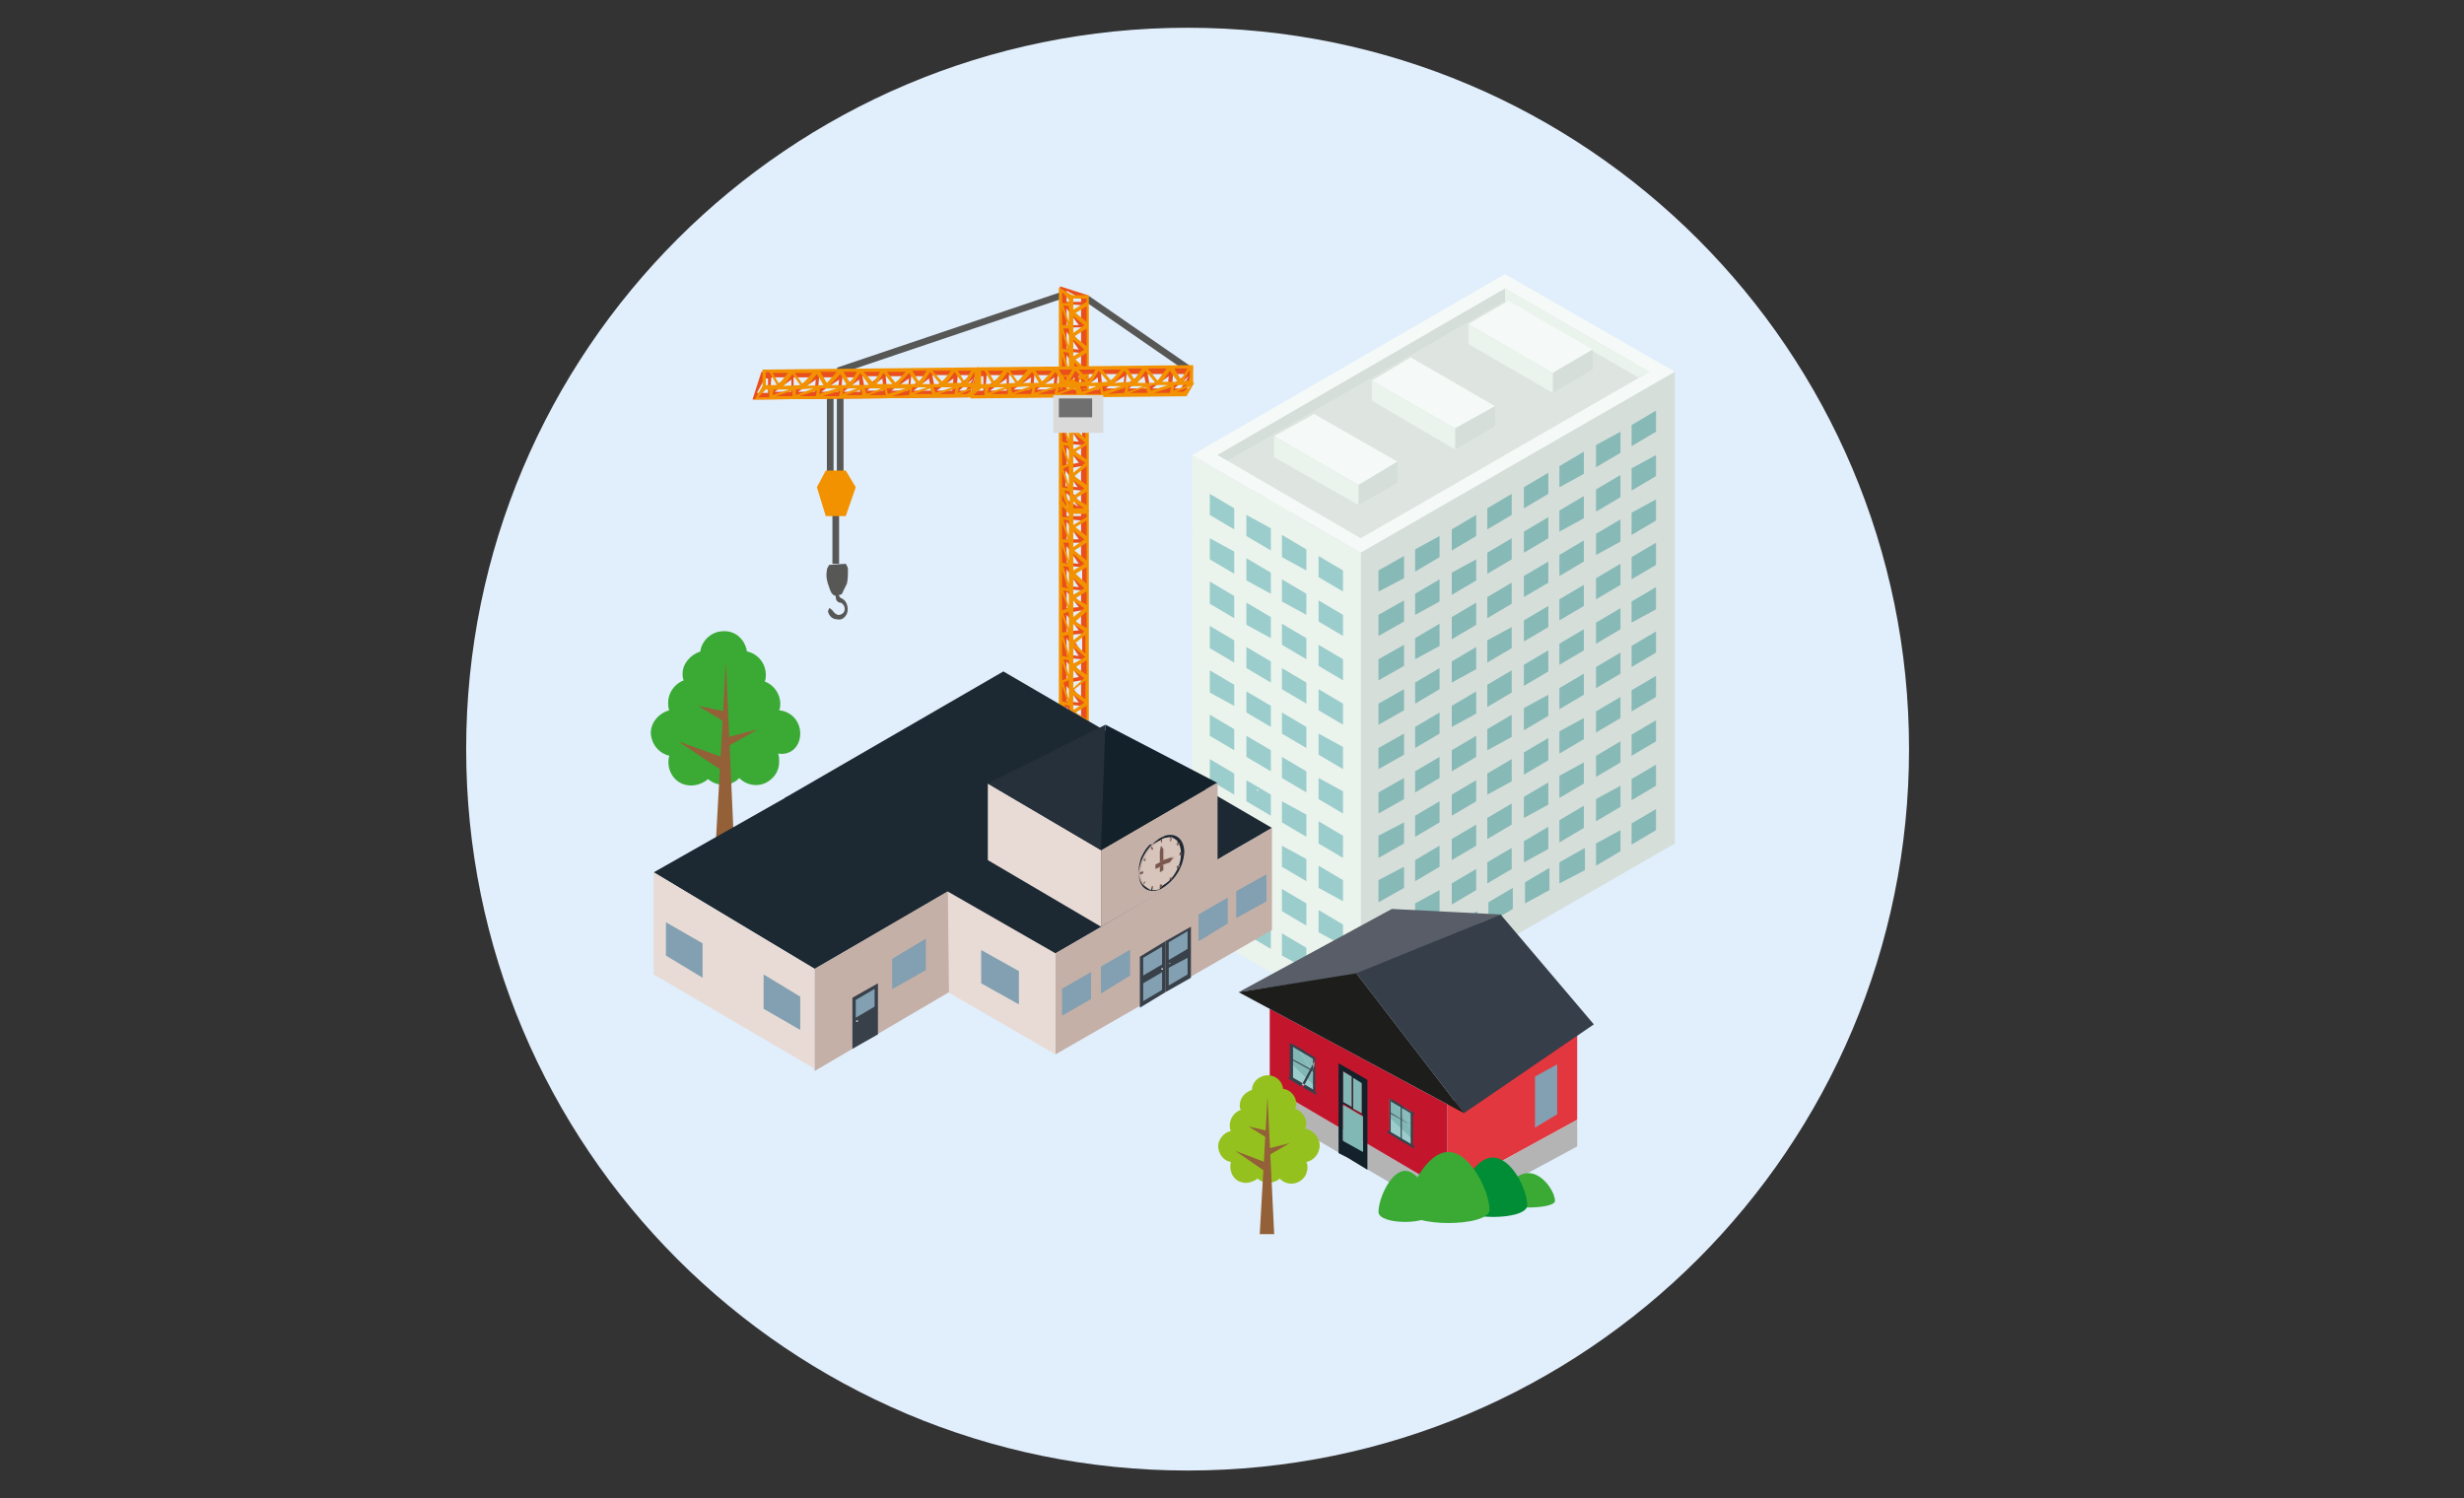 <?xml version="1.0" encoding="utf-8"?>
<!-- Generator: Adobe Illustrator 25.4.1, SVG Export Plug-In . SVG Version: 6.00 Build 0)  -->
<svg version="1.1" id="Lager_1" xmlns="http://www.w3.org/2000/svg" xmlns:xlink="http://www.w3.org/1999/xlink" x="0px" y="0px"
	 viewBox="0 0 222 135" style="enable-background:new 0 0 222 135;" xml:space="preserve">
<rect x="0" y="0" width="222" height="135" fill="#333333" stroke="none"/>
<style type="text/css">
	.st0{clip-path:url(#SVGID_00000055687705970178045130000011235312058960916908_);}
	.st1{clip-path:url(#SVGID_00000008862595498267469110000003649948676804327309_);}
	.st2{fill:#E1EEFB;}
	.st3{fill:#DEE5E1;}
	.st4{fill:#F5FAF8;}
	.st5{fill:#D5DED9;}
	.st6{fill:#EBF3ED;}
	.st7{fill:#87B9B7;}
	.st8{fill:#9BCDCC;}
	.st9{clip-path:url(#SVGID_00000003813243956533070420000010405379677505224639_);}
	.st10{fill:#3AAA35;}
	.st11{fill:#936037;}
	.st12{fill:#575756;}
	.st13{fill:#E94E1B;}
	.st14{fill:#F39200;}
	.st15{fill:#DADADA;}
	.st16{fill:#706F6F;}
	.st17{clip-path:url(#SVGID_00000137098116469866663140000007279322859901909383_);}
	.st18{fill:#E8DBD6;}
	.st19{clip-path:url(#SVGID_00000132076076626486040860000003471758513741827228_);}
	.st20{fill:url(#SVGID_00000179605769530264746750000005022554345701725856_);}
	.st21{fill:#1C2832;}
	.st22{fill:#C5B0A8;}
	.st23{fill:#82A0B1;}
	.st24{fill:#38404A;}
	.st25{clip-path:url(#SVGID_00000005974244025949974420000016816782753269439619_);}
	.st26{fill:url(#SVGID_00000096021398505742382100000016481883427029693574_);}
	.st27{clip-path:url(#SVGID_00000023994211980069251570000011180027856086927506_);}
	.st28{fill:url(#SVGID_00000036974067666051783410000008199528365770534059_);}
	.st29{fill:#25303A;}
	.st30{fill:#13212A;}
	.st31{clip-path:url(#SVGID_00000078767675875141505020000011693857893156899494_);}
	.st32{fill:url(#SVGID_00000146474692413337529390000006937127630621740689_);}
	.st33{clip-path:url(#SVGID_00000065071140465856340450000012137356820840742077_);}
	.st34{fill:#D7C4BB;}
	.st35{fill:#79574E;}
	.st36{fill:#B4B4B4;}
	.st37{fill:#585D67;}
	.st38{fill:#BEA78A;}
	.st39{fill:#E3373F;}
	.st40{fill:#D7D7D7;}
	.st41{fill:#353E49;}
	.st42{fill:#C3162D;}
	.st43{fill:#81B7B5;}
	.st44{clip-path:url(#SVGID_00000153686617217490237210000012190851722359629729_);}
	.st45{fill:#008D36;}
	.st46{clip-path:url(#SVGID_00000031903114820039052280000014340277148557681078_);}
	.st47{opacity:0.18;}
	.st48{clip-path:url(#SVGID_00000162348770511258140500000017759481350058591638_);}
	.st49{opacity:0.49;}
	.st50{clip-path:url(#SVGID_00000173129563206772266970000003534837192755405968_);}
	.st51{fill:#FFFFFF;}
	.st52{clip-path:url(#SVGID_00000019641128474882567360000012765913056950763196_);}
	.st53{clip-path:url(#SVGID_00000002364101598832026870000004543520840267812276_);}
	.st54{clip-path:url(#SVGID_00000077301592755042523810000000805726818941192341_);}
	.st55{clip-path:url(#SVGID_00000011709922376773363950000005319843756812837294_);}
	.st56{clip-path:url(#SVGID_00000140003072636819732740000013597985987982992554_);}
	.st57{fill:#1D1D1B;}
	.st58{clip-path:url(#SVGID_00000127008982917904887960000003169975246067702413_);}
	.st59{fill:#95C11F;}
</style>
<g>
	<g>
		<defs>
			<rect id="SVGID_1_" x="42" y="2.5" width="130" height="130"/>
		</defs>
		<clipPath id="SVGID_00000157295106135762441200000014838620690270901159_">
			<use xlink:href="#SVGID_1_"  style="overflow:visible;"/>
		</clipPath>
		<g style="clip-path:url(#SVGID_00000157295106135762441200000014838620690270901159_);">
			<g>
				<defs>
					<rect id="SVGID_00000083054259281783262810000006931593690191280256_" x="42" y="2.5" width="130" height="130"/>
				</defs>
				<clipPath id="SVGID_00000066500366372079040310000015706707905595976583_">
					<use xlink:href="#SVGID_00000083054259281783262810000006931593690191280256_"  style="overflow:visible;"/>
				</clipPath>
				<g style="clip-path:url(#SVGID_00000066500366372079040310000015706707905595976583_);">
					<path class="st2" d="M107,132.5c35.9,0,65-29.1,65-65c0-35.9-29.1-65-65-65s-65,29.1-65,65c0,0,0,0,0,0
						C42,103.4,71.1,132.5,107,132.5"/>
				</g>
			</g>
			<polygon class="st3" points="114.5,52 126.2,45.2 118.9,41.1 107.3,47.8 			"/>
			<polygon class="st4" points="117,45.1 119.2,46.3 121.3,45.1 119.2,43.9 			"/>
			<polygon class="st4" points="114.3,46.7 116.4,47.9 114.3,49.2 112.2,47.9 			"/>
			<polygon class="st5" points="108.2,48.3 107.3,47.8 118.9,41.1 118.9,42.1 			"/>
			<polygon class="st6" points="126.2,45.2 125.3,45.8 118.9,42.1 118.9,41.1 			"/>
			<polygon class="st4" points="114.3,44.9 116.4,46.1 114.3,47.3 112.2,46.1 			"/>
			<polygon class="st6" points="112.2,46.1 114.3,47.3 114.3,49.2 112.2,47.9 			"/>
			<polygon class="st5" points="116.4,46.1 114.3,47.3 114.3,49.2 116.4,47.9 			"/>
			<polygon class="st4" points="119.2,42.1 121.3,43.3 119.2,44.5 117,43.3 			"/>
			<polygon class="st6" points="117,43.3 119.2,44.5 119.2,46.3 117,45.1 			"/>
			<polygon class="st5" points="121.3,43.3 119.2,44.5 119.2,46.3 121.3,45.1 			"/>
			<polygon class="st4" points="150.9,33.5 122.6,49.8 107.4,41 135.6,24.7 			"/>
			<polygon class="st3" points="122.6,48.5 148.6,33.5 135.6,26 109.7,41 			"/>
			<polygon class="st5" points="110.6,41.5 109.7,41 135.6,26 135.6,27.1 			"/>
			<polygon class="st6" points="135.6,27.1 135.6,26 148.6,33.5 147.6,34 			"/>
			<polygon class="st4" points="114.8,39.3 122.4,43.7 125.9,41.6 118.4,37.3 			"/>
			<polygon class="st5" points="122.4,45.5 122.4,43.7 125.9,41.6 125.9,43.5 			"/>
			<polygon class="st6" points="122.4,45.5 114.8,41.2 114.8,39.3 122.4,43.7 			"/>
			<polygon class="st4" points="123.6,34.3 131.1,38.6 134.7,36.6 127.1,32.2 			"/>
			<polygon class="st5" points="131.1,40.5 131.1,38.6 134.7,36.6 134.7,38.4 			"/>
			<polygon class="st6" points="131.1,40.5 123.6,36.1 123.6,34.3 131.1,38.6 			"/>
			<polygon class="st4" points="132.3,29.2 139.9,33.6 143.5,31.5 135.9,27.1 			"/>
			<polygon class="st5" points="139.9,35.4 139.9,33.6 143.5,31.5 143.5,33.3 			"/>
			<polygon class="st6" points="139.9,35.4 132.3,31 132.3,29.2 139.9,33.6 			"/>
			<polygon class="st5" points="150.9,76 122.6,92.3 122.6,49.8 150.9,33.5 			"/>
			<polygon class="st7" points="126.5,60 124.2,61.3 124.2,59.4 126.5,58.1 			"/>
			<polygon class="st7" points="127.5,59.4 127.5,57.5 129.7,56.2 129.7,58.2 			"/>
			<polygon class="st7" points="130.8,57.6 130.8,55.6 133,54.3 133,56.3 			"/>
			<polygon class="st7" points="134,55.7 136.2,54.4 136.2,52.5 134,53.8 			"/>
			<polygon class="st7" points="126.5,64 124.2,65.3 124.2,63.4 126.5,62.1 			"/>
			<polygon class="st7" points="127.5,63.4 127.5,61.5 129.7,60.2 129.7,62.1 			"/>
			<polygon class="st7" points="130.8,61.5 130.8,59.6 133,58.3 133,60.3 			"/>
			<polygon class="st7" points="134,59.7 136.2,58.4 136.2,56.5 134,57.7 			"/>
			<polygon class="st7" points="126.5,68 124.2,69.3 124.2,67.4 126.5,66.1 			"/>
			<polygon class="st7" points="127.5,67.4 127.5,65.5 129.7,64.2 129.7,66.1 			"/>
			<polygon class="st7" points="130.8,65.5 130.8,63.6 133,62.3 133,64.3 			"/>
			<polygon class="st7" points="134,63.7 136.2,62.4 136.2,60.4 134,61.7 			"/>
			<polygon class="st7" points="126.5,52.1 124.2,53.3 124.2,51.4 126.5,50.1 			"/>
			<polygon class="st7" points="127.5,51.5 127.5,49.5 129.7,48.3 129.7,50.2 			"/>
			<polygon class="st7" points="130.8,49.6 130.8,47.7 133,46.4 133,48.3 			"/>
			<polygon class="st7" points="134,47.7 136.2,46.4 136.2,44.5 134,45.8 			"/>
			<polygon class="st7" points="126.5,56 124.2,57.3 124.2,55.4 126.5,54.1 			"/>
			<polygon class="st7" points="127.5,55.4 127.5,53.5 129.7,52.2 129.7,54.2 			"/>
			<polygon class="st7" points="130.8,53.6 130.8,51.6 133,50.4 133,52.3 			"/>
			<polygon class="st7" points="134,51.7 136.2,50.4 136.2,48.5 134,49.8 			"/>
			<polygon class="st7" points="126.5,72 124.2,73.3 124.2,71.4 126.5,70.1 			"/>
			<polygon class="st7" points="127.5,71.4 127.5,69.5 129.7,68.2 129.7,70.1 			"/>
			<polygon class="st7" points="130.8,69.5 130.8,67.6 133,66.3 133,68.2 			"/>
			<polygon class="st7" points="134,67.6 136.2,66.4 136.2,64.4 134,65.7 			"/>
			<polygon class="st7" points="126.5,76 124.2,77.3 124.2,75.3 126.5,74.1 			"/>
			<polygon class="st7" points="127.5,75.4 127.5,73.5 129.7,72.2 129.7,74.1 			"/>
			<polygon class="st7" points="130.8,73.5 130.8,71.6 133,70.3 133,72.2 			"/>
			<polygon class="st7" points="134,71.6 136.2,70.4 136.2,68.4 134,69.7 			"/>
			<polygon class="st7" points="126.5,80 124.2,81.3 124.2,79.3 126.5,78.1 			"/>
			<polygon class="st7" points="127.5,79.4 127.5,77.5 129.7,76.2 129.7,78.1 			"/>
			<polygon class="st7" points="130.8,77.5 130.8,75.6 133,74.3 133,76.2 			"/>
			<polygon class="st7" points="134,75.6 136.2,74.3 136.2,72.4 134,73.7 			"/>
			<polygon class="st7" points="126.5,84 124.2,85.3 124.2,83.3 126.5,82 			"/>
			<polygon class="st7" points="127.5,83.4 127.5,81.4 129.7,80.2 129.7,82.1 			"/>
			<polygon class="st7" points="130.8,81.5 130.8,79.6 133,78.3 133,80.2 			"/>
			<polygon class="st7" points="134,79.6 136.2,78.3 136.2,76.4 134,77.7 			"/>
			<polygon class="st7" points="126.5,88 124.2,89.2 124.2,87.3 126.5,86 			"/>
			<polygon class="st7" points="127.5,87.4 127.5,85.4 129.7,84.2 129.7,86.1 			"/>
			<polygon class="st7" points="139.5,52.5 137.3,53.8 137.3,51.9 139.5,50.6 			"/>
			<polygon class="st7" points="140.5,51.9 140.5,50 142.7,48.7 142.7,50.6 			"/>
			<polygon class="st7" points="143.8,50 143.8,48.1 146,46.8 146,48.8 			"/>
			<polygon class="st7" points="147,48.2 149.2,46.9 149.2,45 147,46.2 			"/>
			<polygon class="st7" points="139.5,56.5 137.3,57.8 137.3,55.9 139.5,54.6 			"/>
			<polygon class="st7" points="140.5,55.9 140.5,54 142.7,52.7 142.7,54.6 			"/>
			<polygon class="st7" points="143.8,54 143.8,52.1 146,50.8 146,52.7 			"/>
			<polygon class="st7" points="147,52.2 149.2,50.9 149.2,48.9 147,50.2 			"/>
			<polygon class="st7" points="139.5,60.5 137.3,61.8 137.3,59.9 139.5,58.6 			"/>
			<polygon class="st7" points="140.5,59.9 140.5,58 142.7,56.7 142.7,58.6 			"/>
			<polygon class="st7" points="143.8,58 143.8,56.1 146,54.8 146,56.7 			"/>
			<polygon class="st7" points="147,56.1 149.2,54.9 149.2,52.9 147,54.2 			"/>
			<polygon class="st7" points="139.5,44.5 137.3,45.8 137.3,43.9 139.5,42.6 			"/>
			<polygon class="st7" points="140.5,43.9 140.5,42 142.7,40.7 142.7,42.7 			"/>
			<polygon class="st7" points="143.8,42.1 143.8,40.1 146,38.9 146,40.8 			"/>
			<polygon class="st7" points="147,40.2 149.2,38.9 149.2,37 147,38.3 			"/>
			<polygon class="st7" points="139.5,48.5 137.3,49.8 137.3,47.9 139.5,46.6 			"/>
			<polygon class="st7" points="140.5,47.9 140.5,46 142.7,44.7 142.7,46.7 			"/>
			<polygon class="st7" points="143.8,46.1 143.8,44.1 146,42.8 146,44.8 			"/>
			<polygon class="st7" points="147,44.2 149.2,42.9 149.2,41 147,42.2 			"/>
			<polygon class="st7" points="139.5,64.5 137.3,65.8 137.3,63.8 139.5,62.6 			"/>
			<polygon class="st7" points="140.5,63.9 140.5,62 142.7,60.7 142.7,62.6 			"/>
			<polygon class="st7" points="143.8,62 143.8,60.1 146,58.8 146,60.7 			"/>
			<polygon class="st7" points="147,60.1 149.2,58.8 149.2,56.9 147,58.2 			"/>
			<polygon class="st7" points="139.5,68.5 137.3,69.8 137.3,67.8 139.5,66.5 			"/>
			<polygon class="st7" points="140.5,67.9 140.5,65.9 142.7,64.7 142.7,66.6 			"/>
			<polygon class="st7" points="143.8,66 143.8,64.1 146,62.8 146,64.7 			"/>
			<polygon class="st7" points="147,64.1 149.2,62.8 149.2,60.9 147,62.2 			"/>
			<polygon class="st7" points="139.5,72.5 137.3,73.7 137.3,71.8 139.5,70.5 			"/>
			<polygon class="st7" points="140.5,71.9 140.5,69.9 142.7,68.7 142.7,70.6 			"/>
			<polygon class="st7" points="143.8,70 143.8,68.1 146,66.8 146,68.7 			"/>
			<polygon class="st7" points="147,68.1 149.2,66.8 149.2,64.9 147,66.2 			"/>
			<polygon class="st7" points="139.5,76.5 137.3,77.7 137.3,75.8 139.5,74.5 			"/>
			<polygon class="st7" points="140.5,75.9 140.5,73.9 142.7,72.6 142.7,74.6 			"/>
			<polygon class="st7" points="143.8,74 143.8,72 146,70.8 146,72.7 			"/>
			<polygon class="st7" points="147,72.1 149.2,70.8 149.2,68.9 147,70.2 			"/>
			<polygon class="st7" points="143.8,78 143.8,76 146,74.8 146,76.7 			"/>
			<polygon class="st7" points="147,76.1 149.2,74.8 149.2,72.9 147,74.2 			"/>
			<polygon class="st6" points="122.6,92.3 107.4,83.5 107.4,41 122.6,49.8 			"/>
			<polygon class="st8" points="111.2,55.7 109,54.4 109,52.4 111.2,53.7 			"/>
			<polygon class="st8" points="112.3,56.3 112.3,54.3 114.5,55.6 114.5,57.5 			"/>
			<polygon class="st8" points="115.5,58.1 115.5,56.2 117.7,57.5 117.7,59.4 			"/>
			<polygon class="st8" points="118.8,60 121,61.3 121,59.4 118.8,58.1 			"/>
			<polygon class="st8" points="111.2,59.7 109,58.4 109,56.4 111.2,57.7 			"/>
			<polygon class="st8" points="112.3,60.2 112.3,58.3 114.5,59.6 114.5,61.5 			"/>
			<polygon class="st8" points="115.5,62.1 115.5,60.2 117.7,61.5 117.7,63.4 			"/>
			<polygon class="st8" points="118.8,64 121,65.3 121,63.4 118.8,62.1 			"/>
			<polygon class="st8" points="111.2,63.6 109,62.4 109,60.4 111.2,61.7 			"/>
			<polygon class="st8" points="112.3,64.2 112.3,62.3 114.5,63.6 114.5,65.5 			"/>
			<polygon class="st8" points="115.5,66.1 115.5,64.2 117.7,65.5 117.7,67.4 			"/>
			<polygon class="st8" points="118.8,68 121,69.3 121,67.3 118.8,66.1 			"/>
			<polygon class="st8" points="111.2,47.7 109,46.4 109,44.5 111.2,45.8 			"/>
			<polygon class="st8" points="112.3,48.3 112.3,46.4 114.5,47.6 114.5,49.6 			"/>
			<polygon class="st8" points="115.5,50.2 115.5,48.2 117.7,49.5 117.7,51.4 			"/>
			<polygon class="st8" points="118.8,52 121,53.3 121,51.4 118.8,50.1 			"/>
			<polygon class="st8" points="111.2,51.7 109,50.4 109,48.5 111.2,49.7 			"/>
			<polygon class="st8" points="112.3,52.3 112.3,50.3 114.5,51.6 114.5,53.5 			"/>
			<polygon class="st8" points="115.5,54.2 115.5,52.2 117.7,53.5 117.7,55.4 			"/>
			<polygon class="st8" points="118.8,56 121,57.3 121,55.4 118.8,54.1 			"/>
			<polygon class="st8" points="111.2,67.6 109,66.3 109,64.4 111.2,65.7 			"/>
			<polygon class="st8" points="112.3,68.2 112.3,66.3 114.5,67.6 114.5,69.5 			"/>
			<polygon class="st8" points="115.5,70.1 115.5,68.2 117.7,69.5 117.7,71.4 			"/>
			<polygon class="st8" points="118.8,72 121,73.3 121,71.3 118.8,70.1 			"/>
			<polygon class="st8" points="111.2,71.6 109,70.3 109,68.4 111.2,69.7 			"/>
			<polygon class="st8" points="112.3,72.2 112.3,70.3 114.5,71.6 114.5,73.5 			"/>
			<polygon class="st8" points="115.5,74.1 115.5,72.2 117.7,73.4 117.7,75.4 			"/>
			<polygon class="st8" points="118.8,76 121,77.3 121,75.3 118.8,74 			"/>
			<polygon class="st8" points="111.2,75.6 109,74.3 109,72.4 111.2,73.7 			"/>
			<polygon class="st8" points="112.3,76.2 112.3,74.3 114.5,75.6 114.5,77.5 			"/>
			<polygon class="st8" points="115.5,78.1 115.5,76.2 117.7,77.4 117.7,79.4 			"/>
			<polygon class="st8" points="118.8,80 121,81.2 121,79.3 118.8,78 			"/>
			<polygon class="st8" points="111.2,79.6 109,78.3 109,76.4 111.2,77.7 			"/>
			<polygon class="st8" points="112.3,80.2 112.3,78.3 114.5,79.5 114.5,81.5 			"/>
			<polygon class="st8" points="115.5,82.1 115.5,80.1 117.7,81.4 117.7,83.4 			"/>
			<polygon class="st8" points="118.8,84 121,85.2 121,83.3 118.8,82 			"/>
			<polygon class="st8" points="111.2,83.6 109,82.3 109,80.4 111.2,81.7 			"/>
			<polygon class="st8" points="112.3,84.2 112.3,82.3 114.5,83.5 114.5,85.5 			"/>
			<polygon class="st8" points="115.5,86.1 115.5,84.1 117.7,85.4 117.7,87.3 			"/>
			<polygon class="st8" points="118.8,87.9 121,89.2 121,87.3 118.8,86 			"/>
			<polygon class="st7" points="140.5,79.6 140.5,77.7 142.8,76.4 142.8,78.4 			"/>
			<polygon class="st7" points="137.4,81.4 137.4,79.5 139.6,78.2 139.6,80.2 			"/>
			<polygon class="st7" points="134.1,83.2 134.1,81.3 136.3,80 136.3,81.9 			"/>
			<polygon class="st7" points="130.9,85.3 130.9,83.4 133.1,82.1 133.1,84 			"/>
			<g>
				<defs>
					<rect id="SVGID_00000049905699257281774710000005430258241300829878_" x="42" y="2.5" width="130" height="130"/>
				</defs>
				<clipPath id="SVGID_00000178922803630172536610000018385283404349155469_">
					<use xlink:href="#SVGID_00000049905699257281774710000005430258241300829878_"  style="overflow:visible;"/>
				</clipPath>
				<g style="clip-path:url(#SVGID_00000178922803630172536610000018385283404349155469_);">
					<path class="st10" d="M72.1,66.1c0-1.1-0.8-2-1.9-2.1c0.1-0.2,0.1-0.4,0.1-0.6c0-0.9-0.6-1.7-1.4-2C69,61.2,69,61,69,60.8
						c0-1-0.7-1.9-1.7-2.1c-0.2-1.2-1.2-2-2.4-1.8c-0.9,0.1-1.7,0.9-1.8,1.8c-0.9,0.3-1.6,1.1-1.6,2c0,0.2,0,0.4,0.1,0.6
						c-0.8,0.3-1.4,1.1-1.4,2c0,0.2,0,0.5,0.1,0.7c-1.1,0.3-1.9,1.4-1.6,2.5c0.2,0.8,0.8,1.4,1.6,1.6c-0.3,1.1,0.3,2.3,1.4,2.6
						c0.7,0.2,1.5,0,2.1-0.5c0.8,0.7,2.1,0.7,2.8-0.1c0.8,0.8,2.1,0.9,3,0c0.4-0.4,0.6-0.9,0.6-1.5c0-0.2,0-0.5-0.1-0.7
						C71.3,68.1,72.1,67.2,72.1,66.1"/>
				</g>
			</g>
			<polygon class="st11" points="66.2,77.6 64.4,77.6 65.4,59.6 			"/>
			<polygon class="st11" points="65.3,68.3 65.3,69.6 61.1,66.8 			"/>
			<polygon class="st11" points="65.3,64.1 65.2,65 62.9,63.6 			"/>
			<polygon class="st11" points="65.5,67.3 65.3,66.5 68.3,65.7 			"/>
			<rect x="75.4" y="35.4" class="st12" width="0.6" height="10.5"/>
			<rect x="74.5" y="35.4" class="st12" width="0.6" height="10.5"/>
			<rect x="75" y="45.6" class="st12" width="0.6" height="5.2"/>
			
				<rect x="102.1" y="24.6" transform="matrix(0.569 -0.823 0.823 0.569 19.423 97.19)" class="st12" width="0.6" height="11"/>
			
				<rect x="74.9" y="29.7" transform="matrix(0.948 -0.32 0.32 0.948 -5.105 28.94)" class="st12" width="21.4" height="0.6"/>
			<path class="st13" d="M97.2,65l-1.1-1.3v0.6L97.2,65z M96.1,45.5v1l1.3,0v-0.3L96.1,45.5z M96.1,52.8l1.1,0.1l-1.1-1.6V52.8z
				 M97.2,54.7l-1.1-1.4v1.5L97.2,54.7z M97.2,61l-1.1-1.4v1.6L97.2,61z M97.4,63v-1.7l-1.1,0.2L97.4,63z M96.4,63.5l1,1.3v-1.2
				L96.4,63.5z M97.2,63.3l-1.1-1.5v1.4L97.2,63.3z M96.4,57.2l1.1,1.6v-1.7L96.4,57.2z M97.4,53.2l-1-0.1l1,1.4V53.2z M97.4,56.6
				V55l-1.1,0.2L97.4,56.6z M96.1,56.9l1.1-0.1l-1.1-1.4V56.9z M97.4,59.4l-1-0.1l1,1.4V59.4z M96.1,59l1.1,0.1l-1.1-1.6V59z
				 M97.4,51.1L96.4,51l1.1,1.6V51.1z M97.4,48.9l-1.1,0l1.1,1.6V48.9z M97.4,48.3v-1.4l-1.1-0.1L97.4,48.3z M96.1,48.6l1.1,0
				L96.1,47V48.6z M96.1,50.7l1.1,0.1l-1.1-1.6V50.7z M98,45.9v19.5l-2.5-0.7V45.2L98,45.9z"/>
			<path class="st14" d="M97.7,65.1l-1-0.6v0.6H97.7z M96.7,46.3v1l1.2-0.7v-0.3H96.7z M96.7,53.6l1-0.6l-1-0.9V53.6z M97.7,54.8
				l-1-0.7v1.5L97.7,54.8z M97.7,61.1l-1-0.7v1.6L97.7,61.1z M97.8,63v-1.7l-1.1,0.9L97.8,63z M96.9,64.2l1,0.6v-1.2L96.9,64.2z
				 M97.7,63.3l-1-0.7V64L97.7,63.3z M96.8,58l1,0.9v-1.7L96.8,58z M97.9,53.3l-1,0.6l1,0.6V53.3z M97.9,56.6v-1.5l-1,0.9L97.9,56.6
				z M96.7,57.7l1-0.8l-1-0.7V57.7z M97.9,59.5l-1,0.6l1,0.7V59.5z M96.7,59.8l1.1-0.6l-1.1-0.9V59.8z M97.9,51.1l-1,0.6l1,0.9V51.1
				z M97.9,48.9l-1.1,0.7l1.1,0.9V48.9z M97.9,48.3v-1.4l-1,0.6L97.9,48.3z M96.7,49.3l1-0.7l-1-0.8V49.3z M96.7,51.4l1-0.6l-1-0.9
				V51.4z M98.1,65.4h-1.7V46h1.7V65.4z"/>
			<path class="st14" d="M96.2,65.1l-0.5-1.3v0.6L96.2,65.1z M95.7,45.6v1l0.6,0v-0.3L95.7,45.6z M95.7,52.9l0.5,0.1l-0.5-1.6V52.9z
				 M96.2,54.8l-0.5-1.4V55L96.2,54.8z M96.2,61.1l-0.5-1.4v1.6L96.2,61.1z M96.3,63v-1.7l-0.5,0.2L96.3,63z M95.9,63.5l0.5,1.3
				v-1.2L95.9,63.5z M96.2,63.3l-0.5-1.5v1.4L96.2,63.3z M95.8,57.3l0.5,1.6v-1.7L95.8,57.3z M96.3,53.3l-0.5-0.1l0.5,1.4V53.3z
				 M96.3,56.6v-1.5l-0.5,0.2L96.3,56.6z M95.7,57l0.5-0.1l-0.5-1.4V57z M96.3,59.5l-0.5-0.1l0.5,1.4V59.5z M95.7,59.1l0.5,0.1
				l-0.5-1.6V59.1z M96.3,51.1L95.8,51l0.5,1.6V51.1z M96.3,48.9l-0.5,0l0.5,1.6V48.9z M96.3,48.3v-1.4l-0.5-0.1L96.3,48.3z
				 M95.7,48.6l0.5,0l-0.5-1.5V48.6z M95.7,50.7l0.5,0.1l-0.5-1.6V50.7z M96.6,46v19.5l-1.2-0.7V45.3L96.6,46z"/>
			<path class="st13" d="M97.2,45.7l-1.1-1.3V45L97.2,45.7z M96.1,26.2v1l1.3,0v-0.3L96.1,26.2z M96.1,33.5l1.1,0.1L96.1,32V33.5z
				 M97.2,35.4L96.1,34v1.5L97.2,35.4z M97.2,41.7l-1.1-1.4v1.6L97.2,41.7z M97.4,43.7V42l-1.1,0.2L97.4,43.7z M96.4,44.1l1,1.3
				v-1.2L96.4,44.1z M97.1,43.9l-1.1-1.5v1.4L97.1,43.9z M96.4,37.9l1.1,1.6v-1.7L96.4,37.9z M97.4,33.9l-1-0.1l1,1.4V33.9z
				 M97.4,37.2v-1.5l-1.1,0.2L97.4,37.2z M96.1,37.6l1.1-0.1l-1.1-1.4V37.6z M97.4,40.1l-1-0.1l1,1.4V40.1z M96.1,39.7l1.1,0.1
				l-1.1-1.6V39.7z M97.4,31.8l-1.1-0.1l1.1,1.6L97.4,31.8z M97.4,29.5l-1.1,0l1.1,1.6V29.5z M97.4,28.9v-1.4l-1.1-0.1L97.4,28.9z
				 M96.1,29.3l1.1,0l-1.1-1.5V29.3z M96.1,31.4l1.1,0.1l-1.1-1.6V31.4z M98,26.6V46l-2.5-0.7V25.8L98,26.6z"/>
			<path class="st14" d="M97.7,45.8l-1-0.6v0.6H97.7z M96.7,26.9v1l1.2-0.7v-0.3L96.7,26.9z M96.7,34.2l1.1-0.6l-1-0.9L96.7,34.2z
				 M97.8,35.4l-1-0.7v1.5L97.8,35.4z M97.8,41.7L96.7,41v1.6L97.8,41.7z M97.9,43.7V42l-1.1,0.9L97.9,43.7z M96.9,44.9l1,0.6v-1.2
				L96.9,44.9z M97.7,44l-1-0.7v1.4L97.7,44z M96.8,38.6l1,0.9v-1.7L96.8,38.6z M97.9,33.9l-1,0.6l1,0.6V33.9z M97.9,37.3v-1.5
				l-1,0.9L97.9,37.3z M96.7,38.4l1-0.8l-1-0.7V38.4z M97.9,40.1l-1,0.6l1,0.7V40.1z M96.7,40.5l1.1-0.6l-1.1-0.9L96.7,40.5z
				 M97.9,31.8l-1,0.6l1,0.9V31.8z M97.9,29.6l-1.1,0.7l1.1,0.9V29.6z M97.9,29v-1.4l-1,0.6L97.9,29z M96.7,30l1-0.7l-1-0.8V30z
				 M96.7,32.1l1-0.6l-1-0.9V32.1z M98.1,46.1h-1.7V26.6h1.7V46.1z"/>
			<path class="st14" d="M96.2,45.8l-0.5-1.3v0.6L96.2,45.8z M95.7,26.3v1l0.6,0V27L95.7,26.3z M95.7,33.6l0.5,0.1l-0.5-1.6V33.6z
				 M96.2,35.5l-0.5-1.4v1.5L96.2,35.5z M96.2,41.8l-0.5-1.4v1.6L96.2,41.8z M96.3,43.7v-1.7l-0.5,0.2L96.3,43.7z M95.9,44.2
				l0.5,1.3v-1.2L95.9,44.2z M96.2,44l-0.5-1.5v1.4L96.2,44z M95.8,38l0.5,1.6v-1.7L95.8,38z M96.3,34l-0.5-0.1l0.5,1.4V34z
				 M96.3,37.3v-1.5l-0.5,0.2L96.3,37.3z M95.7,37.7l0.5-0.1l-0.5-1.4V37.7z M96.3,40.2l-0.5-0.1l0.5,1.4V40.2z M95.7,39.8l0.5,0.1
				l-0.5-1.6V39.8z M96.3,31.8l-0.5-0.1l0.5,1.6V31.8z M96.3,29.6l-0.5,0l0.5,1.6V29.6z M96.3,29v-1.4l-0.5-0.1L96.3,29z M95.7,29.3
				l0.5,0l-0.5-1.5V29.3z M95.7,31.4l0.5,0.1l-0.5-1.6V31.4z M96.6,26.6v19.5l-1.2-0.7V25.9L96.6,26.6z"/>
			<path class="st13" d="M107.1,33.9l-1.3,1.1h0.6L107.1,33.9z M87.6,35.2h1l0-1.3h-0.3L87.6,35.2z M94.9,35.1L95,34l-1.6,1.1
				L94.9,35.1z M96.8,34l-1.4,1.1H97L96.8,34z M103.1,33.9l-1.4,1.1l1.6,0L103.1,33.9z M105.1,33.7h-1.7l0.2,1.1L105.1,33.7z
				 M105.6,34.7l1.3-1h-1.2L105.6,34.7z M105.3,33.9l-1.5,1.1h1.4L105.3,33.9z M99.3,34.8l1.6-1.1l-1.7,0L99.3,34.8z M95.3,33.8
				l-0.1,1l1.3-1L95.3,33.8z M98.6,33.7h-1.5l0.2,1.1L98.6,33.7z M99,35.1L98.9,34l-1.4,1.1L99,35.1z M101.5,33.7l-0.1,1l1.4-1
				L101.5,33.7z M101.2,35l0.1-1.1L99.6,35H101.2z M93.2,33.8l-0.1,1.1l1.6-1.1L93.2,33.8z M90.9,33.8l0,1.1l1.6-1.1H90.9z
				 M90.3,33.8h-1.4l-0.1,1.1L90.3,33.8z M90.7,35.2l0-1.1l-1.5,1.1L90.7,35.2z M92.8,35.1l0.1-1.1l-1.6,1.1L92.8,35.1z M88,33.3
				l19.5-0.2l-0.7,2.5l-19.4,0.2L88,33.3z"/>
			<path class="st14" d="M107.2,33.3l-0.6,1h0.6L107.2,33.3z M88.4,34.6h1l-0.7-1.2h-0.3V34.6z M95.7,34.5l-0.6-1l-0.9,1.1
				L95.7,34.5z M96.9,33.4l-0.6,1h1.5L96.9,33.4z M103.2,33.4l-0.7,1.1h1.6L103.2,33.4z M105.1,33.2l-1.7,0l0.9,1.1L105.1,33.2z
				 M106.4,34.2l0.6-1h-1.2L106.4,34.2z M105.4,33.4l-0.7,1h1.4L105.4,33.4z M100.1,34.3l0.9-1h-1.7L100.1,34.3z M95.4,33.3l0.6,1
				l0.6-1L95.4,33.3z M98.7,33.3h-1.5l0.9,1L98.7,33.3z M99.8,34.4l-0.8-1l-0.7,1.1L99.8,34.4z M101.6,33.2l0.6,1l0.7-1H101.6z
				 M102,34.4l-0.7-1l-0.9,1.1L102,34.4z M93.3,33.4l0.6,1l0.9-1L93.3,33.4z M91,33.4l0.7,1l0.9-1.1L91,33.4z M90.4,33.4H89l0.6,1
				L90.4,33.4z M91.5,34.5l-0.7-1l-0.8,1.1L91.5,34.5z M93.6,34.5l-0.6-1l-0.9,1L93.6,34.5z M88,33.1l19.5-0.2l0,1.7l-19.5,0.2
				L88,33.1z"/>
			<path class="st14" d="M107.3,34.8l-1.3,0.5h0.6L107.3,34.8z M87.7,35.6h1l0-0.6h-0.3L87.7,35.6z M95,35.5l0.1-0.5l-1.6,0.5
				L95,35.5z M96.9,35l-1.4,0.5h1.5L96.9,35z M103.2,34.9l-1.4,0.5h1.6L103.2,34.9z M105.2,34.7h-1.7l0.2,0.5L105.2,34.7z
				 M105.7,35.2l1.3-0.5h-1.2L105.7,35.2z M105.5,34.9l-1.5,0.5h1.4L105.5,34.9z M99.4,35.3l1.6-0.5h-1.7L99.4,35.3z M95.4,34.9
				l-0.1,0.5l1.3-0.5L95.4,34.9z M98.8,34.8h-1.5l0.2,0.5L98.8,34.8z M99.2,35.5l-0.1-0.5l-1.4,0.5L99.2,35.5z M101.7,34.8l-0.1,0.5
				l1.4-0.5L101.7,34.8z M101.3,35.4l0.1-0.5l-1.6,0.6L101.3,35.4z M93.3,34.9l-0.1,0.5l1.6-0.5L93.3,34.9z M91.1,34.9l0.1,0.5
				l1.6-0.6L91.1,34.9z M90.5,34.9h-1.4l-0.1,0.5L90.5,34.9z M90.8,35.5l0-0.5l-1.5,0.5L90.8,35.5z M92.9,35.5L93,35l-1.6,0.5
				L92.9,35.5z M88.1,34.7l19.5-0.2l-0.7,1.2l-19.5,0.2L88.1,34.7z"/>
			<path class="st13" d="M87.7,34.1l-1.3,1.1H87L87.7,34.1z M68.2,35.4h1l0-1.3h-0.3L68.2,35.4z M75.5,35.3l0.1-1.1L74,35.3
				L75.5,35.3z M77.4,34.2L76,35.3h1.5L77.4,34.2z M83.7,34.1l-1.4,1.1h1.6L83.7,34.1z M85.6,33.8H84l0.2,1.1L85.6,33.8z M86.2,34.8
				l1.3-1h-1.2L86.2,34.8z M85.9,34.1l-1.5,1.1l1.4,0L85.9,34.1z M79.9,35l1.6-1.1l-1.7,0L79.9,35z M75.9,34l-0.1,1l1.3-1L75.9,34z
				 M79.2,33.9h-1.5l0.2,1.1L79.2,33.9z M79.6,35.2l-0.1-1.1l-1.4,1.1L79.6,35.2z M82.1,33.9l-0.1,1l1.4-1L82.1,33.9z M81.8,35.2
				l0.1-1.1l-1.6,1.1H81.8z M73.8,34l-0.1,1.1l1.6-1.1L73.8,34z M71.5,34l0,1.1l1.6-1.1H71.5z M70.9,34h-1.4l-0.1,1.1L70.9,34z
				 M71.3,35.3l0-1.1l-1.5,1.1L71.3,35.3z M73.4,35.3l0.1-1.1l-1.6,1.1L73.4,35.3z M68.6,33.5L88,33.3l-0.7,2.5l-19.5,0.2L68.6,33.5
				z"/>
			<path class="st14" d="M87.8,33.5l-0.6,1h0.6L87.8,33.5z M69,34.7h1l-0.7-1.2H69L69,34.7z M76.3,34.7l-0.6-1l-0.9,1H76.3z
				 M77.5,33.6l-0.7,1.1h1.5L77.5,33.6z M83.8,33.5l-0.7,1.1h1.6L83.8,33.5z M85.7,33.4h-1.7l0.9,1L85.7,33.4z M86.9,34.4l0.6-1
				h-1.2L86.9,34.4z M86,33.5l-0.7,1h1.4L86,33.5z M80.7,34.5l0.9-1l-1.7,0L80.7,34.5z M76,33.5l0.6,1l0.6-1L76,33.5z M79.3,33.5
				h-1.5l0.9,1L79.3,33.5z M80.4,34.6l-0.8-1L79,34.6L80.4,34.6z M82.2,33.4l0.6,1l0.7-1L82.2,33.4z M82.6,34.6l-0.7-1L81,34.6
				L82.6,34.6z M73.9,33.5l0.6,1l0.9-1L73.9,33.5z M71.6,33.6l0.7,1l0.9-1L71.6,33.6z M71,33.6h-1.4l0.6,1L71,33.6z M72.1,34.7
				l-0.7-1l-0.8,1.1L72.1,34.7z M74.2,34.7l-0.6-1l-0.9,1.1L74.2,34.7z M68.7,33.3l19.5-0.2v1.7L68.7,35V33.3z"/>
			<path class="st14" d="M87.8,35l-1.3,0.5h0.6L87.8,35z M68.3,35.8h1l0-0.7H69L68.3,35.8z M75.6,35.7l0.1-0.5l-1.6,0.5L75.6,35.7z
				 M77.6,35.1l-1.4,0.5l1.5,0L77.6,35.1z M83.8,35l-1.4,0.5H84L83.8,35z M85.8,34.9l-1.7,0l0.2,0.5L85.8,34.9z M86.3,35.4l1.3-0.5
				h-1.2L86.3,35.4z M86.1,35l-1.5,0.5H86L86.1,35z M80,35.5l1.6-0.5h-1.7L80,35.5z M76,35l-0.1,0.5l1.3-0.5L76,35z M79.4,35l-1.5,0
				l0.2,0.5L79.4,35z M79.8,35.6l-0.1-0.5l-1.4,0.5L79.8,35.6z M82.2,34.9l-0.1,0.5l1.4-0.5L82.2,34.9z M81.9,35.6l0.1-0.5l-1.6,0.6
				L81.9,35.6z M73.9,35l-0.1,0.5l1.6-0.5L73.9,35z M71.7,35.1l0,0.5l1.6-0.6L71.7,35.1z M71.1,35.1h-1.4l-0.1,0.5L71.1,35.1z
				 M71.4,35.7l0-0.5l-1.5,0.5L71.4,35.7z M73.5,35.7l0.1-0.5L72,35.7L73.5,35.7z M68.7,34.8l19.5-0.2l-0.7,1.2L68,36L68.7,34.8z"/>
			<rect x="94.9" y="35.6" class="st15" width="4.5" height="3.4"/>
			<rect x="95.4" y="35.9" class="st16" width="3" height="1.7"/>
			<polygon class="st14" points="76.2,46.5 77.1,43.9 76.2,42.4 74.4,42.4 73.6,43.9 74.4,46.5 			"/>
			<g>
				<defs>
					<rect id="SVGID_00000172426721910766429050000017069819495459717812_" x="42" y="2.5" width="130" height="130"/>
				</defs>
				<clipPath id="SVGID_00000080921902410635764010000002863928653364871073_">
					<use xlink:href="#SVGID_00000172426721910766429050000017069819495459717812_"  style="overflow:visible;"/>
				</clipPath>
				<g style="clip-path:url(#SVGID_00000080921902410635764010000002863928653364871073_);">
					<path class="st12" d="M76.2,50.8c0.1,0.2,0.2,0.3,0.2,0.5c0,0.4,0,0.9-0.1,1.3c-0.1,0.2-0.2,0.4-0.3,0.6
						c-0.1,0.2-0.1,0.4-0.4,0.4v0.1c0.1,0.1,0.1,0.2,0.2,0.2c0.5,0.2,0.7,0.9,0.5,1.4c-0.2,0.4-0.5,0.6-0.9,0.5
						c-0.4,0-0.7-0.3-0.8-0.7c0-0.1,0.1-0.2,0.1-0.3c0.1,0,0.2,0.1,0.3,0.2c0.1,0.1,0.2,0.3,0.3,0.3c0.2,0.2,0.5,0.1,0.7-0.1
						c0,0,0,0,0,0c0.2-0.3,0.1-0.6-0.1-0.8c0,0-0.1-0.1-0.2-0.1c-0.2,0-0.4-0.2-0.4-0.5c0,0,0-0.1,0-0.1c-0.4-0.1-0.5-0.5-0.6-0.8
						c-0.2-0.5-0.3-1-0.2-1.5c0-0.2,0.1-0.3,0.2-0.5"/>
				</g>
			</g>
			<polygon class="st18" points="90.4,60.5 90.4,69.7 105,78.2 104.9,69 			"/>
			<g>
				<defs>
					<path id="SVGID_00000000937111551419962390000000019596280061705648_" d="M113.2,71.2C113.2,71.2,113.3,71.3,113.2,71.2
						c0.1,0.1,0.2,0.1,0.2,0C113.4,71.1,113.4,71.1,113.2,71.2C113.3,71.1,113.2,71.1,113.2,71.2"/>
				</defs>
				<clipPath id="SVGID_00000097489605200431780110000006853240231730556089_">
					<use xlink:href="#SVGID_00000000937111551419962390000000019596280061705648_"  style="overflow:visible;"/>
				</clipPath>
				<g style="clip-path:url(#SVGID_00000097489605200431780110000006853240231730556089_);">
					
						<radialGradient id="SVGID_00000065759992687979285490000002961634689084064164_" cx="2972.362" cy="1073.582" r="0.374" gradientTransform="matrix(0.25 0 0 0.25 -629.804 -197.17)" gradientUnits="userSpaceOnUse">
						<stop  offset="0" style="stop-color:#FFFFFF"/>
						<stop  offset="1" style="stop-color:#DCDBDF"/>
					</radialGradient>
					
						<rect x="113.2" y="71.1" style="fill:url(#SVGID_00000065759992687979285490000002961634689084064164_);" width="0.2" height="0.2"/>
				</g>
			</g>
			<polygon class="st18" points="70.9,71.8 70.9,81 95.1,95 95.1,85.9 			"/>
			<polygon class="st21" points="70.7,71.9 95.1,85.9 114.6,74.6 90.4,60.5 			"/>
			<polygon class="st22" points="95.1,85.9 95.1,95 114.6,83.8 114.6,74.6 			"/>
			<polygon class="st23" points="101.8,85.6 101.8,87.9 99.2,89.5 99.2,87.1 			"/>
			<polygon class="st23" points="101.8,85.6 101.8,87.9 99.2,89.5 99.2,87.1 			"/>
			<polygon class="st23" points="98.3,87.6 98.3,90 95.7,91.5 95.7,89.1 			"/>
			<polygon class="st23" points="98.3,87.6 98.3,90 95.7,91.5 95.7,89.1 			"/>
			<polygon class="st23" points="114.1,78.8 114.1,81.2 111.4,82.7 111.4,80.3 			"/>
			<polygon class="st23" points="114.1,78.8 114.1,81.2 111.4,82.7 111.4,80.3 			"/>
			<polygon class="st23" points="110.6,80.9 110.6,83.2 108,84.8 108,82.4 			"/>
			<polygon class="st23" points="110.6,80.9 110.6,83.2 108,84.8 108,82.4 			"/>
			<polygon class="st24" points="107.3,83.5 107.3,88.1 105,89.4 105,84.8 			"/>
			<polygon class="st23" points="107,83.9 107,85.5 105.3,86.5 105.3,84.9 			"/>
			<polygon class="st23" points="107,86.3 107,87.8 105.3,88.8 105.3,87.2 			"/>
			<polygon class="st24" points="105,84.8 105,89.4 102.7,90.8 102.7,86.2 			"/>
			<polygon class="st23" points="104.7,85.3 104.7,86.9 103,87.9 103,86.3 			"/>
			<polygon class="st23" points="104.7,87.6 104.7,89.2 103,90.2 103,88.6 			"/>
			<g>
				<defs>
					<path id="SVGID_00000057128965257224240830000006410212443169207709_" d="M105.3,86.8C105.3,86.9,105.4,86.9,105.3,86.8
						C105.4,86.9,105.4,86.9,105.3,86.8c0.1,0.1,0.2,0,0.2,0c0,0,0,0,0,0C105.5,86.8,105.5,86.8,105.3,86.8
						C105.4,86.8,105.3,86.8,105.3,86.8"/>
				</defs>
				<clipPath id="SVGID_00000066500607644309161040000009543764820657615794_">
					<use xlink:href="#SVGID_00000057128965257224240830000006410212443169207709_"  style="overflow:visible;"/>
				</clipPath>
				<g style="clip-path:url(#SVGID_00000066500607644309161040000009543764820657615794_);">
					
						<radialGradient id="SVGID_00000131361119648102368850000012267761003829132210_" cx="3192.423" cy="1002.413" r="0.374" gradientTransform="matrix(0.24 0 0 0.24 -661.352 -152.813)" gradientUnits="userSpaceOnUse">
						<stop  offset="0" style="stop-color:#FFFFFF"/>
						<stop  offset="1" style="stop-color:#DCDBDF"/>
					</radialGradient>
					
						<rect x="105.3" y="86.7" style="fill:url(#SVGID_00000131361119648102368850000012267761003829132210_);" width="0.2" height="0.2"/>
				</g>
			</g>
			<g>
				<defs>
					<path id="SVGID_00000162338894518977817960000014349856665947618214_" d="M104.6,87.3C104.6,87.3,104.6,87.4,104.6,87.3
						c0.1,0.1,0.2,0.1,0.2,0c0,0,0,0,0,0C104.7,87.2,104.7,87.2,104.6,87.3C104.7,87.2,104.7,87.2,104.6,87.3
						C104.6,87.2,104.6,87.2,104.6,87.3C104.6,87.3,104.6,87.3,104.6,87.3"/>
				</defs>
				<clipPath id="SVGID_00000105394036875508257170000017049519676156592024_">
					<use xlink:href="#SVGID_00000162338894518977817960000014349856665947618214_"  style="overflow:visible;"/>
				</clipPath>
				<g style="clip-path:url(#SVGID_00000105394036875508257170000017049519676156592024_);">
					
						<radialGradient id="SVGID_00000020379940876282090310000018140755533591735428_" cx="3198.016" cy="999.273" r="0.374" gradientTransform="matrix(0.24 0 0 0.24 -663.432 -151.563)" gradientUnits="userSpaceOnUse">
						<stop  offset="0" style="stop-color:#FFFFFF"/>
						<stop  offset="1" style="stop-color:#DCDBDF"/>
					</radialGradient>
					
						<rect x="104.6" y="87.2" style="fill:url(#SVGID_00000020379940876282090310000018140755533591735428_);" width="0.2" height="0.2"/>
				</g>
			</g>
			<polygon class="st23" points="91.8,87.5 91.8,90.5 88.4,88.6 88.4,85.6 			"/>
			<polygon class="st18" points="89,70.6 89,77.5 99.2,83.5 99.2,76.6 			"/>
			<polygon class="st22" points="99.2,76.6 99.2,83.5 109.7,77.5 109.7,70.5 			"/>
			<polygon class="st29" points="99.6,65.3 99.2,76.6 99.2,76.6 89,70.6 			"/>
			<polygon class="st30" points="109.6,70.5 109.7,70.5 99.2,76.6 99.6,65.3 			"/>
			<polygon class="st21" points="58.9,78.6 73.4,87.3 85.5,80.3 70.9,71.8 			"/>
			<polygon class="st18" points="58.9,78.6 58.9,87.8 73.4,96.3 73.4,87.3 			"/>
			<polygon class="st22" points="73.4,87.3 73.4,96.5 85.5,89.4 85.4,80.3 			"/>
			<polygon class="st23" points="72.1,89.8 72.1,92.8 68.8,90.9 68.8,87.8 			"/>
			<polygon class="st23" points="63.3,85 63.3,88.1 60,86.1 60,83.1 			"/>
			<polygon class="st23" points="83.4,84.6 83.4,87.4 80.4,89.1 80.4,86.4 			"/>
			<polygon class="st23" points="83.4,84.6 83.4,87.4 80.4,89.1 80.4,86.4 			"/>
			<polygon class="st24" points="79.1,88.6 79.1,93.2 76.8,94.5 76.8,89.9 			"/>
			<polygon class="st23" points="78.8,89.1 78.8,90.7 77.1,91.7 77.1,90.1 			"/>
			<g>
				<defs>
					<path id="SVGID_00000059293161551312301890000012592945578778419078_" d="M77.1,92C77.1,92,77.2,92.1,77.1,92
						c0.1,0.1,0.2,0.1,0.2,0S77.3,91.9,77.1,92C77.2,91.9,77.1,91.9,77.1,92"/>
				</defs>
				<clipPath id="SVGID_00000084497576785499914800000010245265684865049741_">
					<use xlink:href="#SVGID_00000059293161551312301890000012592945578778419078_"  style="overflow:visible;"/>
				</clipPath>
				<g style="clip-path:url(#SVGID_00000084497576785499914800000010245265684865049741_);">
					
						<radialGradient id="SVGID_00000145035776142460694170000012539654857813994672_" cx="3214.168" cy="934.264" r="0.374" gradientTransform="matrix(0.25 0 0 0.25 -726.314 -141.56)" gradientUnits="userSpaceOnUse">
						<stop  offset="0" style="stop-color:#FFFFFF"/>
						<stop  offset="1" style="stop-color:#DCDBDF"/>
					</radialGradient>
					
						<rect x="77.1" y="91.9" style="fill:url(#SVGID_00000145035776142460694170000012539654857813994672_);" width="0.2" height="0.2"/>
				</g>
			</g>
			<g>
				<defs>
					<polygon id="SVGID_00000134968866129152955050000003895749110247984828_" points="102.6,76.4 102.5,81.1 106.7,79.2 
						106.7,74.5 					"/>
				</defs>
				<clipPath id="SVGID_00000155130753655693080540000002940173242206514606_">
					<use xlink:href="#SVGID_00000134968866129152955050000003895749110247984828_"  style="overflow:visible;"/>
				</clipPath>
				<g style="clip-path:url(#SVGID_00000155130753655693080540000002940173242206514606_);">
					<path class="st21" d="M104.7,75.4c-1.2,0.7-2,1.9-2.1,3.3c0,1.3,0.9,1.9,2,1.4c1.2-0.7,2-1.9,2.1-3.3
						C106.7,75.5,105.8,74.9,104.7,75.4 M104.6,75.7L104.6,75.7l0.1-0.1l0,0c0.2-0.1,0.5-0.2,0.7-0.1h0c0,0,0.1,0,0.1,0l0,0
						c0.2,0,0.5,0.2,0.6,0.4l0,0v0l0,0l0,0.1l0,0c0.2,0.3,0.2,0.6,0.2,0.9l0,0V77l0,0c-0.1,0.8-0.4,1.6-0.9,2.2l0,0l0,0l-0.1,0.1
						l0,0c-0.2,0.2-0.5,0.4-0.8,0.6l0,0l-0.1,0l-0.1,0l0,0c-0.2,0.1-0.5,0.2-0.7,0.1l0,0h-0.1l0,0c-0.5-0.1-0.9-0.6-0.9-1.4l0,0
						v-0.2l0,0c0-0.4,0.1-0.7,0.2-1.1l0,0l0,0c0.2-0.4,0.4-0.8,0.7-1.1l0,0l0.1-0.1l0,0l0,0C104,76.1,104.2,75.8,104.6,75.7"/>
					<path class="st34" d="M104.7,75.6v0.3l-0.1,0.1v-0.3c-0.3,0.2-0.6,0.4-0.8,0.6l0.1,0.2l-0.1,0.1l-0.1-0.2
						c-0.3,0.3-0.5,0.7-0.7,1.1l0.1-0.2l0.2,0l-0.1,0.2l-0.2,0c-0.1,0.3-0.2,0.7-0.2,1.1l0.2-0.1v0.2l-0.2,0.1
						c0,0.7,0.4,1.2,0.9,1.4l0.1-0.3l0.1,0l-0.1,0.3c0.3,0,0.5,0,0.7-0.1v-0.3l0.1-0.1v0.2c0.3-0.2,0.6-0.4,0.8-0.6l-0.1-0.2
						l0.1-0.1l0.1,0.2c0.5-0.6,0.9-1.4,0.9-2.2l-0.2,0.1v-0.2l0.2-0.1c0-0.3-0.1-0.6-0.2-0.9l-0.2,0.2l-0.1-0.1l0.2-0.2
						c-0.2-0.2-0.4-0.3-0.6-0.4l-0.1,0.3h-0.1l0.1-0.3C105.2,75.5,105,75.5,104.7,75.6 M104.5,77.7v-1l0.2-0.5l0.2,0.3v1l0.6-0.3
						l0.4,0l-0.4,0.4l-0.6,0.3v0.5l-0.3,0.2v-0.5l-0.4,0.2v-0.4L104.5,77.7z M106.2,78.2l-0.2,0l0.1-0.2l0.2,0L106.2,78.2z
						 M103,79.7l-0.1-0.1l0.2-0.2l0.1,0.1L103,79.7z M105.5,75.5L105.5,75.5C105.5,75.5,105.5,75.5,105.5,75.5 M103.7,76.3
						L103.7,76.3L103.7,76.3z M106.2,75.9L106.2,75.9L106.2,75.9 M105.5,79.2L105.5,79.2L105.5,79.2"/>
				</g>
			</g>
			<path class="st35" d="M104.5,78.1v0.5l0.3-0.2v-0.5L104.5,78.1z M104.5,76.7v1l0.3-0.2v-1l-0.2-0.3L104.5,76.7z"/>
			<polygon class="st35" points="104.8,77.5 104.5,77.7 104.1,77.9 104.1,78.3 104.5,78.1 104.8,77.9 105.4,77.7 105.7,77.3 
				105.4,77.3 			"/>
			<polygon class="st35" points="104.6,75.7 104.6,75.7 104.6,75.9 104.7,75.9 104.7,75.6 104.7,75.6 			"/>
			<polygon class="st35" points="104.5,79.7 104.5,80 104.5,80 104.6,80 104.7,79.9 104.7,79.9 104.7,79.7 			"/>
			<polygon class="st35" points="106.5,76.8 106.3,77 106.3,77.1 106.5,77 106.5,77 106.5,76.8 			"/>
			<polygon class="st35" points="102.7,78.6 102.7,78.6 102.7,78.7 102.7,78.8 102.7,78.8 103,78.7 103,78.5 			"/>
			<polygon class="st35" points="106,78.2 106.2,78.2 106.3,78.1 106.1,78 			"/>
			<polygon class="st35" points="103,77.5 103,77.5 103,77.5 103.2,77.6 103.2,77.4 103.1,77.4 			"/>
			<polygon class="st35" points="105.4,79.2 105.5,79.3 105.5,79.3 105.6,79.2 105.6,79.2 105.6,79.2 105.5,79 			"/>
			<polygon class="st35" points="103.7,76.3 103.7,76.4 103.7,76.4 103.7,76.4 103.8,76.6 103.9,76.5 103.8,76.3 103.8,76.3 			"/>
			<polygon class="st35" points="103.7,80.1 103.7,80.1 103.8,80.1 103.8,80.1 103.9,79.9 103.8,79.8 			"/>
			<polygon class="st35" points="105.5,75.5 105.4,75.8 105.5,75.8 105.6,75.5 105.6,75.5 105.6,75.5 105.5,75.5 105.5,75.5 			"/>
			<polygon class="st35" points="103,79.6 103,79.7 103.2,79.5 103.2,79.4 			"/>
			<polygon class="st35" points="106.2,75.9 106,76.1 106.1,76.2 106.3,76 106.3,76 106.2,75.9 106.2,75.9 106.2,75.9 			"/>
			<polygon class="st36" points="114.4,100.2 114.4,97.9 130.4,107.3 130.4,109.6 			"/>
			<polygon class="st37" points="125.4,81.9 135.2,82.4 122.2,87.8 111.6,89.4 			"/>
			<polygon class="st38" points="129.7,99.9 129.7,98.7 129.7,98.5 			"/>
			<polygon class="st39" points="131,99.2 142.1,93.1 142.1,94.1 142.1,100.8 142.1,100.9 130.4,107.3 130.4,99.5 			"/>
			<path class="st40" d="M130.1,99.7l0.2-0.1L130.1,99.7z"/>
			<polygon class="st41" points="131.9,100.3 122.2,87.7 135.2,82.4 143.6,92.3 			"/>
			<polygon class="st42" points="130.4,99.5 130.4,107.3 114.4,97.9 114.4,97.7 114.4,91.8 114.4,90.9 			"/>
			<polygon class="st23" points="140.3,100.4 138.3,101.6 138.3,97 140.3,95.9 			"/>
			<path class="st43" d="M121.1,96.6l0.7,0.4v2.8l-0.1-0.1l-0.7-0.4l0,0v-2.8L121.1,96.6z"/>
			<polygon class="st43" points="121.9,97.9 121.9,97.1 122,97.1 122.7,97.5 122.7,99.7 122.7,100.2 122.7,100.3 121.9,99.9 
				121.9,99.9 			"/>
			<path class="st30" d="M121,99.3L121,99.3l0.7,0.4l0.1,0.1V97l-0.8-0.5L121,99.3z M121,100.3v2.4l0,0l1.8,1v-3.2l-1.7-1l-0.1-0.1
				L121,100.3z M121.9,97.1v2.8l0,0l0.8,0.5v-1.1l0,0v-1.7L121.9,97.1z M123.2,97.3v8.1l-1.8-1.1l0,0l-0.8-0.4l0,0v-8.1L123.2,97.3z
				"/>
			<path class="st43" d="M121.1,102.8L121.1,102.8z M121.1,99.6l1.7,1v3.2l-1.8-1l0,0v-3.2L121.1,99.6z"/>
			<polyline class="st36" points="130.4,109.6 130.4,107.3 142.1,100.9 142.1,103.3 			"/>
			<g>
				<defs>
					<rect id="SVGID_00000075163871373177870940000011432146100783882383_" x="42" y="2.5" width="130" height="130"/>
				</defs>
				<clipPath id="SVGID_00000082355330736339230860000015457659744051223464_">
					<use xlink:href="#SVGID_00000075163871373177870940000011432146100783882383_"  style="overflow:visible;"/>
				</clipPath>
				<g style="clip-path:url(#SVGID_00000082355330736339230860000015457659744051223464_);">
					<path class="st10" d="M135.3,108.2c0,0.8,4.8,0.8,4.8,0c0-0.8-1.1-2.5-2.4-2.5S135.3,107.4,135.3,108.2"/>
					<path class="st10" d="M124.2,109.2c0,1.2,4.8,1.2,4.8,0s-1.1-3.7-2.4-3.7S124.2,108,124.2,109.2"/>
					<path class="st45" d="M131.5,108.6c0,1.4,6.1,1.4,6.1,0c0-1.4-1.4-4.3-3.1-4.3S131.5,107.2,131.5,108.6"/>
					<path class="st10" d="M126.8,109c0,1.6,7.4,1.6,7.4,0s-1.7-5.2-3.7-5.2S126.8,107.3,126.8,109"/>
				</g>
			</g>
			<polygon class="st8" points="118.4,95.4 116.4,94.3 116.4,97.2 118.4,98.4 			"/>
			<polygon class="st43" points="118.4,95.4 116.4,94.2 116.4,95.9 118.4,97.8 			"/>
			<g>
				<defs>
					<polygon id="SVGID_00000038410039193333929660000006333156952961530785_" points="116.1,97.6 118.6,99 118.6,95.2 116.1,93.8 
											"/>
				</defs>
				<clipPath id="SVGID_00000086687315925509691800000000090654012104691889_">
					<use xlink:href="#SVGID_00000038410039193333929660000006333156952961530785_"  style="overflow:visible;"/>
				</clipPath>
				<g style="clip-path:url(#SVGID_00000086687315925509691800000000090654012104691889_);">
					<g class="st47">
						<g>
							<defs>
								<rect id="SVGID_00000070105381446131658180000005359072417078872767_" x="111.4" y="90.9" width="12.5" height="14.9"/>
							</defs>
							<clipPath id="SVGID_00000010289142882550576860000001025055056044780200_">
								<use xlink:href="#SVGID_00000070105381446131658180000005359072417078872767_"  style="overflow:visible;"/>
							</clipPath>
							<g style="clip-path:url(#SVGID_00000010289142882550576860000001025055056044780200_);">
								<g class="st49">
									<g>
										<defs>
											<rect id="SVGID_00000080199109165954668560000011439449284519122355_" x="114" y="92.4" width="7.2" height="9.2"/>
										</defs>
										<clipPath id="SVGID_00000009577013315861941520000009423738263348317568_">
											<use xlink:href="#SVGID_00000080199109165954668560000011439449284519122355_"  style="overflow:visible;"/>
										</clipPath>
										<g style="clip-path:url(#SVGID_00000009577013315861941520000009423738263348317568_);">
											<polygon class="st51" points="118.3,96.9 116.9,94.5 117.4,94.9 118.4,96.7 											"/>
										</g>
									</g>
								</g>
								<g class="st49">
									<g>
										<defs>
											<rect id="SVGID_00000091693552729325893140000018113115514177357190_" x="114.6" y="92.7" width="6.7" height="8.5"/>
										</defs>
										<clipPath id="SVGID_00000063593298225961985000000006032936004404500157_">
											<use xlink:href="#SVGID_00000091693552729325893140000018113115514177357190_"  style="overflow:visible;"/>
										</clipPath>
										<g style="clip-path:url(#SVGID_00000063593298225961985000000006032936004404500157_);">
											<polygon class="st51" points="118.4,96.5 117.5,94.8 117.9,95.1 118.4,96.3 											"/>
										</g>
									</g>
								</g>
							</g>
						</g>
					</g>
					<path class="st24" d="M118.3,97.1L118.3,97.1v1c0,0.1,0,0.1-0.1,0l-1.7-1c0,0,0,0,0,0c0,0,0,0,0,0c0-0.7,0-2,0-2.7
						c0-0.1,0-0.1,0.1,0l1.7,1c0,0,0,0,0,0.1C118.3,95.8,118.3,96.8,118.3,97.1 M117.4,98l1.1,0.6l0.1,0.1c0,0,0,0,0,0v-0.2
						c0,0,0,0,0-0.1c0,0-0.1,0-0.1,0c0,0,0,0,0,0c0,0,0,0,0,0v-2.7c0-0.1,0-0.1,0.1,0 M118.5,95.5c0-0.1,0-0.1,0-0.2c0,0,0,0,0,0
						L118,95l-0.2-0.1l-0.4-0.3l-0.9-0.5l-0.3-0.1c0,0,0,0,0,0v0.2c0,0,0,0,0,0.1c0,0,0.1,0,0,0.1c0,0.3,0,0.7,0,1V97
						c0,0.1,0,0.1-0.1,0c-0.1,0-0.1-0.1-0.1,0c0,0,0,0.1,0,0.1c0,0.1,0,0.1,0.1,0.1l1.1,0.7"/>
				</g>
			</g>
			<polygon class="st24" points="117.4,94.9 117.4,94.9 117.4,97.8 117.4,97.8 			"/>
			<polygon class="st24" points="118.4,96.5 116.4,95.4 116.4,95.5 118.4,96.6 			"/>
			<polygon class="st8" points="127.2,100.2 125.2,99.1 125.2,102.1 127.2,103.2 			"/>
			<polygon class="st43" points="127.2,100.2 125.2,99 125.2,100.7 127.2,102.6 			"/>
			<g>
				<defs>
					<polygon id="SVGID_00000104705103846786587300000004750910456108768157_" points="124.9,102.4 127.5,103.9 127.5,100.1 
						124.9,98.6 					"/>
				</defs>
				<clipPath id="SVGID_00000090259286339238213620000004788357443879854252_">
					<use xlink:href="#SVGID_00000104705103846786587300000004750910456108768157_"  style="overflow:visible;"/>
				</clipPath>
				<g style="clip-path:url(#SVGID_00000090259286339238213620000004788357443879854252_);">
					<g class="st47">
						<g>
							<defs>
								<rect id="SVGID_00000112624503508332096050000014033713903328846733_" x="120.3" y="95.7" width="12.5" height="14.9"/>
							</defs>
							<clipPath id="SVGID_00000031918065590558702460000011972897103887226014_">
								<use xlink:href="#SVGID_00000112624503508332096050000014033713903328846733_"  style="overflow:visible;"/>
							</clipPath>
							<g style="clip-path:url(#SVGID_00000031918065590558702460000011972897103887226014_);">
								<g class="st49">
									<g>
										<defs>
											<rect id="SVGID_00000041991975896564227250000000504550602600778943_" x="122.8" y="97.3" width="7.2" height="9.2"/>
										</defs>
										<clipPath id="SVGID_00000145757972642935573120000002135495908214918590_">
											<use xlink:href="#SVGID_00000041991975896564227250000000504550602600778943_"  style="overflow:visible;"/>
										</clipPath>
										<g style="clip-path:url(#SVGID_00000145757972642935573120000002135495908214918590_);">
											<polygon class="st51" points="127.1,101.8 125.8,99.4 126.2,99.7 127.2,101.5 											"/>
										</g>
									</g>
								</g>
								<g class="st49">
									<g>
										<defs>
											<rect id="SVGID_00000152255524366374451880000009207843320531869366_" x="123.4" y="97.6" width="6.7" height="8.5"/>
										</defs>
										<clipPath id="SVGID_00000128466197923846612100000001462372351332638620_">
											<use xlink:href="#SVGID_00000152255524366374451880000009207843320531869366_"  style="overflow:visible;"/>
										</clipPath>
										<g style="clip-path:url(#SVGID_00000128466197923846612100000001462372351332638620_);">
											<polygon class="st51" points="127.2,101.4 126.3,99.7 126.7,99.9 127.2,101.1 											"/>
										</g>
									</g>
								</g>
							</g>
						</g>
					</g>
					<path class="st24" d="M127.1,102L127.1,102v1c0,0.1,0,0.1-0.1,0l-1.7-1c0,0,0,0,0,0v-2.7c0-0.1,0-0.1,0.1,0l1.7,1
						c0,0,0,0,0,0.1C127.1,100.6,127.1,101.7,127.1,102 M126.2,102.8l1.1,0.6l0.1,0.1c0,0,0,0,0,0v-0.2c0,0,0,0,0-0.1
						c0,0-0.1,0-0.1,0c0,0,0,0,0,0c0,0,0,0,0,0v-2.7c0-0.1,0-0.1,0.1,0c0,0,0,0,0,0c0-0.1,0-0.1,0-0.2c0,0,0,0,0,0l-0.5-0.3
						l-0.2-0.1l-0.4-0.3l-0.8-0.5l-0.3-0.1c0,0,0,0,0,0V99c0,0,0,0,0,0.1c0,0,0.1,0,0,0.1v2.7c0,0.1,0,0.1-0.1,0
						c-0.1,0-0.1-0.1-0.1,0c0,0,0,0.1,0,0.1c0,0.1,0,0.1,0.1,0.1L126.2,102.8"/>
				</g>
			</g>
			<polygon class="st24" points="126.3,99.7 126.2,99.7 126.2,102.6 126.3,102.7 			"/>
			<polygon class="st24" points="127.2,101.4 125.2,100.2 125.2,100.3 127.2,101.4 			"/>
			<polygon class="st57" points="111.6,89.4 122.2,87.7 131.9,100.3 			"/>
			<g>
				<defs>
					<rect id="SVGID_00000056398352848029186320000014653005939950769306_" x="42" y="2.5" width="130" height="130"/>
				</defs>
				<clipPath id="SVGID_00000003101188399912741510000011733359625429378177_">
					<use xlink:href="#SVGID_00000056398352848029186320000014653005939950769306_"  style="overflow:visible;"/>
				</clipPath>
				<g style="clip-path:url(#SVGID_00000003101188399912741510000011733359625429378177_);">
					<path class="st59" d="M118.9,103.2c0-0.7-0.6-1.4-1.3-1.5c0-0.1,0.1-0.3,0.1-0.4c0-0.6-0.4-1.2-1-1.4c0-0.1,0.1-0.3,0.1-0.4
						c0-0.7-0.5-1.3-1.2-1.4c-0.1-0.8-0.8-1.3-1.6-1.2c-0.6,0.1-1.2,0.6-1.2,1.3c-0.6,0.2-1.1,0.7-1.1,1.4c0,0.1,0,0.3,0.1,0.4
						c-0.6,0.2-1,0.8-1,1.4c0,0.2,0,0.3,0.1,0.5c-0.8,0.2-1.3,1-1.1,1.7c0.1,0.5,0.5,1,1.1,1.1c-0.2,0.8,0.2,1.6,0.9,1.8
						c0.5,0.2,1.1,0,1.5-0.3c0.6,0.5,1.4,0.5,2,0c0.6,0.6,1.5,0.6,2.1,0c0.3-0.3,0.4-0.7,0.4-1c0-0.2,0-0.3-0.1-0.5
						C118.3,104.6,118.9,104,118.9,103.2"/>
				</g>
			</g>
			<polygon class="st11" points="114.8,111.2 113.5,111.2 114.2,98.8 			"/>
			<polygon class="st11" points="114.2,104.8 114.2,105.7 111.3,103.7 			"/>
			<polygon class="st11" points="114.2,101.9 114.1,102.5 112.5,101.5 			"/>
			<polygon class="st11" points="114.3,104.1 114.2,103.5 116.2,103 			"/>
		</g>
	</g>
</g>
</svg>
